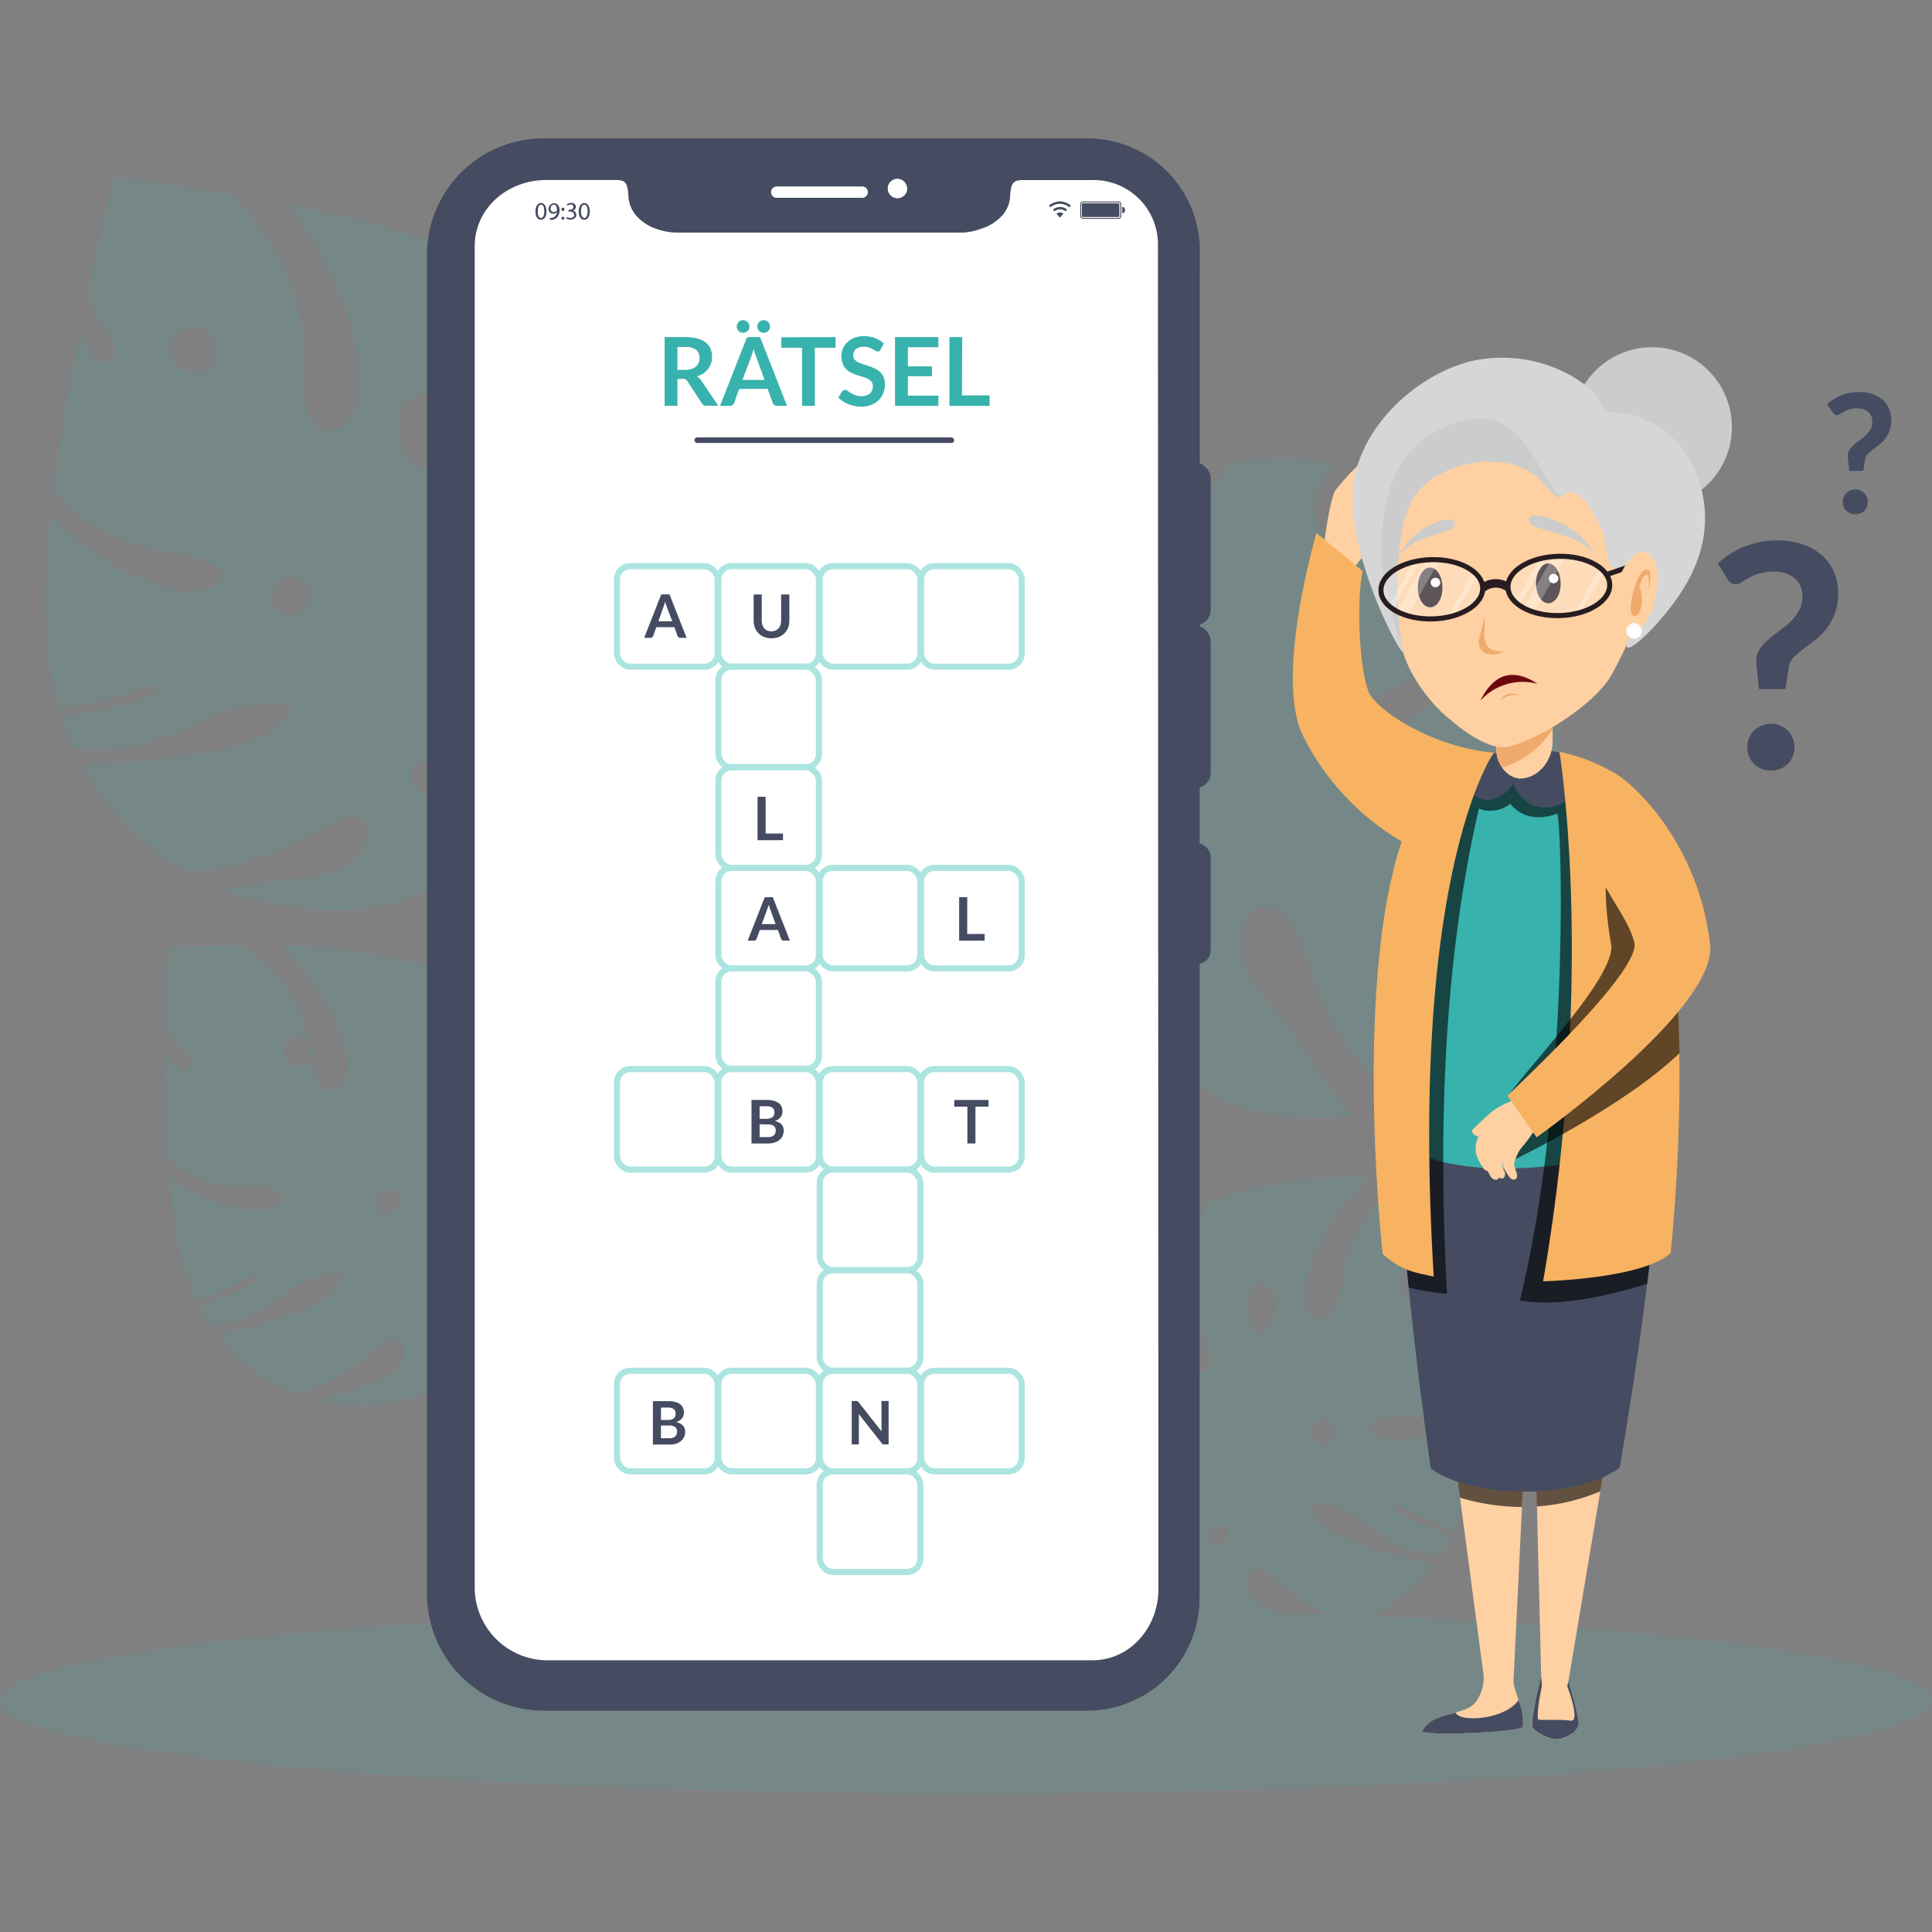 <svg xmlns="http://www.w3.org/2000/svg" viewBox="0 0 350 350"><rect x="0" y="0" width="350" height="350" fill="#808080" stroke="none"/><defs><style>.cls-1{isolation:isolate;}.cls-2{opacity:0.15;}.cls-3{fill:#38b2ac;}.cls-17,.cls-4,.cls-7{fill:#fff;}.cls-5,.cls-6{fill:#454b60;}.cls-5{fill-rule:evenodd;}.cls-7{stroke:#ace5e0;stroke-width:1.11px;}.cls-18,.cls-19,.cls-20,.cls-7{stroke-miterlimit:10;}.cls-8{fill:#ffd0a2;}.cls-9{opacity:0.61;mix-blend-mode:soft-light;}.cls-10{fill:#f7b361;}.cls-11{fill:#e3e3e3;mix-blend-mode:multiply;}.cls-12{fill:#efaa6c;}.cls-13{fill:#ccc;}.cls-14{fill:#d6d6d6;}.cls-15{fill:#6d070f;}.cls-16{fill:#271c20;}.cls-17{opacity:0.25;}.cls-18,.cls-19,.cls-20{fill:none;stroke:#271c20;}.cls-18{stroke-width:0.92px;}.cls-19{stroke-width:1.53px;}.cls-20{stroke-linecap:round;stroke-width:0.92px;}</style></defs><g class="cls-1"><g id="Layer_1" data-name="Layer 1"><g class="cls-2"><path class="cls-3" d="M209.69,176c-5.6,10.82,5,21.33,15.11,24.46a47.34,47.34,0,0,0,20,1.61c-2.88-3.72-5.62-7.55-8.27-11.45s-5.81-7.74-8.61-11.71c-1.9-2.7-4-6.16-3.24-9.62.44-2,2.06-4.9,4.41-5.05,5.26-.36,7.89,9.85,9.14,13.55,3.15,9.25,8.53,16,15.62,22.17a44.25,44.25,0,0,0,10.4-5,42.45,42.45,0,0,0,18.38-28.37c.35-2.24.67-5.21.85-8.64a54.26,54.26,0,0,1-17.25,5.5c-3.1.4-8.76.94-11.3-1.32-3-2.64,1.16-5.87,3.81-6.26,3.14-.46,6.37.28,9.49.56a31.26,31.26,0,0,0,14.69-2.3.85.85,0,0,1,.7,0c.24-11.76-1.23-27.65-7.68-41.45-5.83,6.62-12.8,11.9-19.85,17.37-3.06,2.38-6.59,5.52-10.52,6.24-1.53.28-4.79.28-5.41-1.67-1.18-3.68,7.95-8,10.38-9.19,7.84-4,21-7.55,22.33-17.87a.84.84,0,0,1,.15-.39,48.41,48.41,0,0,0-15-15.85A52.49,52.49,0,0,0,247,85.69c-.5,3.7-.78,13.14-4.85,12.9-3.08-.18-4.53-5.6-4.14-8a11.16,11.16,0,0,1,3.91-6.44,42.35,42.35,0,0,0-19.5.12A47.81,47.81,0,0,0,216,96.16c-1.66,5-1.68,9.37-1.77,14.47-.05,2.08.23,6.73-2,8a3.42,3.42,0,0,1-4.1-1.1c-3.24-4.18.25-13.23,1.57-17.48a95,95,0,0,1,4.72-13.12c-10,4.23-18.94,11.57-26.4,20a56.55,56.55,0,0,0,2.6,8.07c1.56,3.55,3.62,6.85,5.41,10.29a.85.85,0,0,1,.36.44,6.55,6.55,0,0,1,.19.63h0a1,1,0,0,1,.09.39c.49,2.45-.17,5.45-3.42,4.3-3.07-1.08-5.64-6.14-7.25-8.81a45.67,45.67,0,0,1-3.93-8c-8.51,11.48-14.21,23.77-15.89,32.39-1.47,7.47-.75,16,3.6,22.22a19.91,19.91,0,0,0,8.21-5.72c1.56-2,2.41-4.6,4.4-6.3,2.24-1.91,5.61-1.19,5.64,2.05.05,3.93-3.94,8.12-6.48,10.69a29.28,29.28,0,0,1-5.79,4.78C185.45,180,198.82,178.42,209.69,176Zm52.6-35a5.87,5.87,0,0,1,4.43-4.7c1.88-.33,2.62,1.46,2.6,3a8.61,8.61,0,0,1-.25,2,.79.79,0,0,1,.12.68,5.6,5.6,0,0,1-2.08,3.33,5.74,5.74,0,0,1-.41.45.83.83,0,0,1-1.25-.12,2.44,2.44,0,0,1-.46-.07A4.37,4.37,0,0,1,262.29,141Zm-63.47,2.14a5.19,5.19,0,0,1,5.18-.47l.07,0a.76.76,0,0,1,.53.55,5.2,5.2,0,0,1-1.32,5.24,2.91,2.91,0,0,1-4.36-.36C197.74,146.72,197.24,144.5,198.82,143.16Z"/><path class="cls-3" d="M28.17,125.71a72.35,72.35,0,0,1-17,4.16c0,.11.07.22.1.33a49.25,49.25,0,0,0,2.21,5.37,34.38,34.38,0,0,0,20.56-4,33,33,0,0,1,17.7-4.08.87.87,0,0,1,.74,1.28c-2.49,5.43-10.73,6.81-15.92,7.72a149.67,149.67,0,0,1-21.66,1.95A52.86,52.86,0,0,0,30.71,156c.87.61,1.76,1.18,2.66,1.72,8.51.43,17.06-3.28,24.38-7.31,2.12-1.18,7.92-4.78,8.63-.32.83,5.17-4.8,7.7-8.85,8.51-3.72.74-7.54,1-11.28,1.57-1.89.31-3.79.66-5.67,1,18.8,7,49.34,6.73,49.12-23.21,0-.14,28.48,16.77,28-15.92-1.25.6-2.51,1.18-3.81,1.72-3.17,1.33-9.4,4.28-12.72,1.87-4.13-3,.64-8.83,3.43-10.67,3.92-2.6,7.83-4.14,11.23-7.56a78.59,78.59,0,0,0,8.8-11,45.55,45.55,0,0,0-1-16.37c-3.15-12.08-12.93-20-23.23-26.14l-.49-.28A41.33,41.33,0,0,1,102,64.58c.44,6.31,1.28,12.78-.16,19-1,4.19-5.45,15.47-11.19,14.47-6.82-1.19,1.62-11.88,3.08-14.17,6.66-10.51,7.36-21.65,2.22-32.39C82.32,44.25,67.42,40,52.23,37A68.11,68.11,0,0,1,62.9,57.11c1.46,4.7,5,18.78-2.52,20.8-7.14,1.92-5.27-13.74-5.51-16.73-.86-10.5-6-19-13.35-26.13-6.7-1.09-13.41-2-20.06-2.94a.86.86,0,0,0-1,.59c-1.54,6.69-3.08,13.39-4.52,20.11.38,1.28.83,2.54,1.33,3.79.85,2.06,2.91,3.79,3.46,5.92.37,1.41-.3,3.53-2.1,3.24s-3.3-3.44-4-4.92l-.23-.48c-1.7,8.46-3.19,17-4.26,25.52l-.36,2.87a30.86,30.86,0,0,0,14.6,9.84c5.34,1.66,11.34,1.3,15.85,5a.86.86,0,0,1,0,1.2C36,109.66,28,106,23.33,103.81A48.5,48.5,0,0,1,9.18,93.42C8,105,7.45,117.11,10.66,128.22a70.76,70.76,0,0,0,17.06-4.15C28.74,123.69,29.19,125.33,28.17,125.71ZM37,67.28a5.2,5.2,0,0,1-4.77-1.13c-3.31-2.72-.54-7.4,3.43-6.79a3.28,3.28,0,0,1,2.9,2.71.71.71,0,0,1,.4.55C39.24,64.44,39,66.59,37,67.28Zm37.7,71.94a2.43,2.43,0,0,1,3.81-.49,4.63,4.63,0,0,1,1.14,3.07.74.74,0,0,1,.17,1.26,3.18,3.18,0,0,1-4.1-.21C74.68,142,73.94,140.49,74.71,139.22ZM74.64,72c2.46-1.44,5.47-.66,5.86,2.36a10.93,10.93,0,0,1-1.32,6.17.91.91,0,0,1,0,.37c-.27,1.77-1.24,4.73-3.62,3.57-2-1-2.94-3.91-3.26-5.9C71.92,76.17,72.35,73.35,74.64,72Zm-24,33.31a2.84,2.84,0,0,1,4.32.42,1,1,0,0,1,1.31.72,4.2,4.2,0,0,1-2.3,4.58,3.65,3.65,0,0,1-4.17-.72C48.54,108.85,49.4,106.53,50.65,105.33Z"/><path class="cls-3" d="M253,273.62a43.86,43.86,0,0,0,10.13,4.62,2,2,0,0,1-.1.21,33.86,33.86,0,0,1-2,3.26,20.9,20.9,0,0,1-12.36-4.94,20.1,20.1,0,0,0-10.59-4.64.57.57,0,0,0-.6.75c.92,3.83,5.89,5.66,9,6.83a90.84,90.84,0,0,0,13.29,3.69,34.71,34.71,0,0,1-11.93,9.77c-.61.3-1.24.57-1.86.83-5.37-.67-10.27-4.05-14.37-7.5-1.19-1-4.39-4-5.35-1.18-1.12,3.29,2.1,5.58,4.53,6.55,2.24.91,4.6,1.47,6.86,2.29,1.15.42,2.28.86,3.42,1.3-12.55,2.48-31.59-1.1-28-20.65,0-.1-19.73,7.79-15.6-13.53.71.54,1.43,1.05,2.18,1.55,1.82,1.22,5.37,3.85,7.72,2.64,2.93-1.5.63-5.84-.9-7.36-2.14-2.14-4.4-3.57-6.12-6.19a52.29,52.29,0,0,1-4.22-8.14,31.44,31.44,0,0,1,2.52-10.6c3.38-7.54,10.41-11.64,17.56-14.5.11-.05.22-.08.33-.12a28.51,28.51,0,0,0-2.59,6.86c-1,4.08-2.29,8.22-2.12,12.47.11,2.85,1.6,10.72,5.29,10.71,4.4,0,.38-7.95-.26-9.61-2.93-7.62-2.07-15,2.39-21.42,9.38-3.24,19.18-4.39,29-4.65a46,46,0,0,0-9,12c-1.46,2.91-5.32,11.72-.85,13.88,4.23,2.05,4.89-8.39,5.39-10.32,1.76-6.78,6-11.72,11.38-15.6,4.31,0,8.62.17,12.87.31a.55.55,0,0,1,.58.51c.18,4.54.36,9.09.48,13.64-.39.8-.82,1.58-1.28,2.34-.77,1.25-2.26,2.15-2.85,3.48-.39.88-.22,2.35.94,2.35s2.46-1.87,3.09-2.76c.06-.09.13-.2.2-.29.07,5.72,0,11.44-.32,17.16,0,.63-.08,1.28-.12,1.92a19.52,19.52,0,0,1-10.26,4.8c-3.52.5-7.23-.41-10.48,1.52a.58.58,0,0,0-.14.78c2,3.64,7.46,2.13,10.62,1.23a30.76,30.76,0,0,0,10-5.22c-.58,7.71-1.68,15.68-5,22.59a43.85,43.85,0,0,1-10.16-4.61C252.9,272.24,252.43,273.26,253,273.62Zm1.31-39.18a3.2,3.2,0,0,0,3.11-.21,2.59,2.59,0,0,0-1.35-4.82,2.14,2.14,0,0,0-2.13,1.45.44.44,0,0,0-.31.31C253.27,232.33,253.16,233.76,254.33,234.44Zm-31.94,42.83a1.49,1.49,0,0,0-2.32-.74,3.13,3.13,0,0,0-1.07,1.88.5.5,0,0,0-.25.8,1.94,1.94,0,0,0,2.58.32A2,2,0,0,0,222.39,277.27Zm7.89-43.93c-1.37-1.22-3.33-1-3.93.89a7.46,7.46,0,0,0,.1,4.18.6.6,0,0,0,0,.24c0,1.19.22,3.23,1.84,2.74,1.36-.42,2.3-2.23,2.73-3.5C231.49,236.35,231.55,234.47,230.28,233.34Zm11.09,24.45a1.76,1.76,0,0,0-2.75-.2.6.6,0,0,0-.9.32,2.82,2.82,0,0,0,.9,3.25,2.22,2.22,0,0,0,2.69,0C242.27,260.33,242,258.72,241.37,257.79Z"/><path class="cls-3" d="M45.86,231a44,44,0,0,1-10.17,4.62c-3.31-6.91-4.41-14.88-5-22.59a31.05,31.05,0,0,0,10.05,5.22c3.16.9,8.59,2.4,10.63-1.23a.59.59,0,0,0-.15-.78c-3.25-1.94-6.95-1-10.48-1.52a19.5,19.5,0,0,1-10.26-4.81L30.37,208c-.33-5.71-.38-11.44-.31-17.15l.2.29c.62.88,1.84,2.77,3.09,2.76s1.32-1.47.93-2.35c-.59-1.34-2.08-2.23-2.85-3.49-.46-.75-.89-1.53-1.28-2.33.12-4.55.3-9.1.48-13.65a.54.54,0,0,1,.58-.5c4.26-.14,8.56-.28,12.87-.31,5.39,3.87,9.62,8.82,11.38,15.59.5,1.93,1.16,12.38,5.39,10.33,4.48-2.17.61-11-.85-13.88a46,46,0,0,0-9-12c9.84.26,19.64,1.4,29,4.64a22.12,22.12,0,0,1,2.39,21.42c-.64,1.67-4.66,9.6-.26,9.61,3.69,0,5.18-7.85,5.29-10.71.17-4.25-1.11-8.38-2.12-12.46a28.33,28.33,0,0,0-2.59-6.87c.11.05.22.08.33.12,7.15,2.87,14.18,7,17.56,14.51a31.44,31.44,0,0,1,2.52,10.59,50.59,50.59,0,0,1-4.22,8.14c-1.72,2.62-4,4.06-6.12,6.19-1.53,1.52-3.83,5.87-.9,7.37,2.36,1.21,5.9-1.42,7.73-2.64.75-.5,1.47-1,2.17-1.55,4.14,21.31-15.62,13.43-15.6,13.52,3.63,19.56-15.41,23.13-28,20.65,1.14-.44,2.27-.87,3.42-1.29,2.27-.82,4.63-1.39,6.86-2.29,2.43-1,5.65-3.26,4.53-6.55-1-2.83-4.16.17-5.35,1.17-4.09,3.45-9,6.83-14.36,7.5-.63-.25-1.26-.52-1.87-.83a34.6,34.6,0,0,1-11.93-9.77,90.07,90.07,0,0,0,13.3-3.69c3.14-1.17,8.12-3,9-6.82a.56.56,0,0,0-.6-.75,20,20,0,0,0-10.58,4.64,21.05,21.05,0,0,1-12.36,4.94,29.47,29.47,0,0,1-2-3.27c0-.07-.07-.14-.11-.2A44.09,44.09,0,0,0,46.33,232C46.92,231.62,46.45,230.59,45.86,231Zm10.52-41.43a.41.41,0,0,0-.31-.31,2.11,2.11,0,0,0-2.13-1.46,2.6,2.6,0,0,0-1.35,4.83,3.2,3.2,0,0,0,3.12.2C56.87,192.11,56.77,190.69,56.38,189.53ZM88.7,237.89a1.94,1.94,0,0,0,2.58-.33.49.49,0,0,0-.25-.8A3.14,3.14,0,0,0,90,234.88a1.5,1.5,0,0,0-2.32.74A2,2,0,0,0,88.7,237.89Zm-9.63-41.64c.43,1.27,1.37,3.08,2.72,3.49,1.62.5,1.88-1.54,1.85-2.73a.71.71,0,0,0-.06-.25,7.43,7.43,0,0,0,.11-4.17c-.6-1.93-2.57-2.11-3.94-.9S78.54,194.71,79.07,196.25ZM68.72,219.51a2.24,2.24,0,0,0,2.69,0,2.81,2.81,0,0,0,.9-3.25.6.6,0,0,0-.9-.33,1.75,1.75,0,0,0-2.74.21C68,217.07,67.76,218.68,68.72,219.51Z"/><ellipse class="cls-3" cx="175" cy="308.05" rx="175" ry="16.87"/></g><path class="cls-4" d="M96.86,30.31H199.45a14.2,14.2,0,0,1,14.2,14.19V290.21a14.2,14.2,0,0,1-14.2,14.2H97.58a14.19,14.19,0,0,1-14.19-14.15L82.67,44.55A14.18,14.18,0,0,1,96.86,30.31Z"/><path id="Battery_Icon_-_100_" data-name="Battery Icon - 100%" class="cls-5" d="M203.8,38.05a.52.52,0,0,1-.5.58V37.47A.52.52,0,0,1,203.8,38.05ZM203.14,37v2.15h0a.49.49,0,0,1-.5.49H196.2a.5.5,0,0,1-.5-.49h0V37a.5.5,0,0,1,.5-.5h6.44A.5.5,0,0,1,203.14,37Zm-6.94-.33a.33.33,0,0,0-.33.33v2.15a.33.33,0,0,0,.33.33h6.44a.33.33,0,0,0,.33-.33V37a.33.33,0,0,0-.33-.33ZM196,37v2.15a.17.17,0,0,0,.17.16h6.44a.17.17,0,0,0,.17-.16V37a.18.18,0,0,0-.17-.17H196.2A.18.18,0,0,0,196,37Z"/><path id="Wi-Fi_Icon" data-name="Wi-Fi Icon" class="cls-6" d="M192,36.48a3.15,3.15,0,0,1,2,.77l-.27.3a2.64,2.64,0,0,0-1.72-.63,2.68,2.68,0,0,0-1.71.62l-.27-.29A3.09,3.09,0,0,1,192,36.48Zm0,1a2.06,2.06,0,0,1,1.32.49l-.28.31a1.65,1.65,0,0,0-1-.37,1.63,1.63,0,0,0-1,.37l-.28-.32A2.07,2.07,0,0,1,192,37.51Zm0,1a1,1,0,0,1,.64.23l-.64.71-.63-.71A1,1,0,0,1,192,38.52Z"/><path class="cls-6" d="M217.35,45.39A20.31,20.31,0,0,0,197,25.08H98.35a21.1,21.1,0,0,0-21,21V288.8a21.16,21.16,0,0,0,21.1,21.1H197a20.37,20.37,0,0,0,20.31-20.31Zm-53-11.24a1.74,1.74,0,1,1-1.73-1.74A1.73,1.73,0,0,1,164.3,34.15Zm-23.6-.34h15.47a1,1,0,1,1,0,2H140.7a1,1,0,1,1,0-2Zm69.11,254.07c0,6.93-5.11,12.9-12,12.9H99A13.21,13.21,0,0,1,86,287.88V44.61c0-6.93,6-12,12.95-12h11.42c2.42,0,3.31-.28,3.46,2.78a5.85,5.85,0,0,0,1.59,3.85,8.59,8.59,0,0,0,3.69,2.29,11.18,11.18,0,0,0,3.19.6h52.19a10.81,10.81,0,0,0,3.18-.67,8.54,8.54,0,0,0,3.7-2.22A5.65,5.65,0,0,0,183,35.48c.15-3.06,1-2.86,3.46-2.86h11.31a11.66,11.66,0,0,1,12,12Z"/><path class="cls-4" d="M156.17,33.81H140.7a1,1,0,1,0,0,2h15.47a1,1,0,1,0,0-2Z"/><path class="cls-4" d="M162.57,32.41a1.74,1.74,0,1,0,1.73,1.74A1.74,1.74,0,0,0,162.57,32.41Z"/><path class="cls-6" d="M99,38.26c0,1-.37,1.54-1,1.54s-1-.53-1-1.5.42-1.52,1-1.52S99,37.33,99,38.26Zm-1.59.05c0,.75.24,1.18.6,1.18s.59-.47.59-1.21-.18-1.19-.59-1.19S97.43,37.51,97.43,38.31Z"/><path class="cls-6" d="M99.61,39.47a1.85,1.85,0,0,0,.32,0,1.18,1.18,0,0,0,.61-.28,1.31,1.31,0,0,0,.38-.78h0a.85.85,0,0,1-.69.31.84.84,0,0,1-.86-.89,1,1,0,0,1,1-1c.59,0,1,.49,1,1.23a1.84,1.84,0,0,1-.5,1.37,1.43,1.43,0,0,1-.85.39,1.58,1.58,0,0,1-.36,0Zm.14-1.68a.56.56,0,0,0,.56.62.67.67,0,0,0,.58-.3.31.31,0,0,0,0-.15c0-.49-.18-.88-.59-.88A.63.63,0,0,0,99.75,37.79Z"/><path class="cls-6" d="M101.71,37.94a.27.27,0,1,1,.53,0,.27.27,0,0,1-.27.28A.27.27,0,0,1,101.71,37.94Zm0,1.58a.27.27,0,1,1,.26.28A.26.26,0,0,1,101.71,39.52Z"/><path class="cls-6" d="M102.7,39.3a1.33,1.33,0,0,0,.65.18c.5,0,.66-.32.65-.56,0-.41-.37-.59-.75-.59H103V38h.22c.29,0,.65-.15.65-.5s-.15-.44-.51-.44a1.05,1.05,0,0,0-.58.2L102.7,37a1.43,1.43,0,0,1,.77-.23.71.71,0,0,1,.29,1.39h0a.75.75,0,0,1,.65.74c0,.47-.36.88-1.06.88a1.44,1.44,0,0,1-.76-.2Z"/><path class="cls-6" d="M106.84,38.26c0,1-.37,1.54-1,1.54s-1-.53-1-1.5.43-1.52,1-1.52S106.84,37.33,106.84,38.26Zm-1.58.05c0,.75.23,1.18.59,1.18s.6-.47.6-1.21-.19-1.19-.59-1.19S105.26,37.51,105.26,38.31Z"/><rect class="cls-6" x="213.65" y="83.77" width="5.68" height="29.52" rx="2.84"/><rect class="cls-6" x="213.65" y="113.29" width="5.68" height="29.52" rx="2.84"/><rect class="cls-6" x="213.65" y="152.77" width="5.68" height="21.85" rx="2.44"/><rect class="cls-6" x="125.81" y="79.24" width="47.06" height="1.01" rx="0.5" transform="translate(298.67 159.49) rotate(180)"/><path class="cls-3" d="M122.72,68.66v4.87H120.4V61.07h3.8a7.7,7.7,0,0,1,2.18.26,4.05,4.05,0,0,1,1.5.74,2.84,2.84,0,0,1,.85,1.13,3.78,3.78,0,0,1,.27,1.45,3.58,3.58,0,0,1-.19,1.19,3.54,3.54,0,0,1-.53,1,3.67,3.67,0,0,1-.86.8,4.51,4.51,0,0,1-1.17.55,2.36,2.36,0,0,1,.76.72l3.12,4.6H128a1,1,0,0,1-.51-.12,1.09,1.09,0,0,1-.36-.35l-2.62-4a.89.89,0,0,0-.32-.32,1.18,1.18,0,0,0-.52-.09Zm0-1.66h1.45a3.6,3.6,0,0,0,1.14-.17,2.29,2.29,0,0,0,.8-.45,1.73,1.73,0,0,0,.47-.69,2.41,2.41,0,0,0,.15-.87,1.78,1.78,0,0,0-.62-1.45,3,3,0,0,0-1.91-.51h-1.48Z"/><path class="cls-3" d="M142.57,73.53h-1.8a.77.77,0,0,1-.49-.15A.88.88,0,0,1,140,73l-.93-2.54H133.9L133,73a.67.67,0,0,1-.27.36.75.75,0,0,1-.49.17h-1.8l4.89-12.46h2.37Zm-6.8-14.37a1.08,1.08,0,0,1-.09.44,1,1,0,0,1-.26.36,1,1,0,0,1-.38.24,1.13,1.13,0,0,1-.45.09,1,1,0,0,1-.43-.09.88.88,0,0,1-.36-.24,1.13,1.13,0,0,1-.24-.36,1.08,1.08,0,0,1-.09-.44,1.12,1.12,0,0,1,.09-.44,1.2,1.2,0,0,1,.6-.63,1,1,0,0,1,.43-.09,1.13,1.13,0,0,1,.45.09,1.28,1.28,0,0,1,.38.26,1.08,1.08,0,0,1,.26.37A1.12,1.12,0,0,1,135.77,59.16Zm-1.27,9.66h4L137,64.68c-.07-.19-.15-.4-.23-.65s-.17-.52-.25-.82c-.08.3-.16.57-.24.82s-.15.48-.22.66Zm5-9.66a1.08,1.08,0,0,1-.09.44,1,1,0,0,1-.25.36.88.88,0,0,1-.36.24,1.22,1.22,0,0,1-.46.09,1.12,1.12,0,0,1-.44-.09,1,1,0,0,1-.37-.24,1,1,0,0,1-.25-.36,1.08,1.08,0,0,1-.09-.44,1.12,1.12,0,0,1,.09-.44,1.05,1.05,0,0,1,.25-.37,1.37,1.37,0,0,1,.37-.26,1.12,1.12,0,0,1,.44-.09,1.22,1.22,0,0,1,.46.09,1.19,1.19,0,0,1,.36.26,1.05,1.05,0,0,1,.25.37A1.12,1.12,0,0,1,139.5,59.16Z"/><path class="cls-3" d="M151.37,61.07V63h-3.75V73.53H145.3V63h-3.77v-1.9Z"/><path class="cls-3" d="M159.52,63.33a.62.62,0,0,1-.22.27.56.56,0,0,1-.3.08.81.81,0,0,1-.39-.14l-.5-.29a4.46,4.46,0,0,0-.69-.3,2.86,2.86,0,0,0-.93-.13,2.67,2.67,0,0,0-.84.11,1.82,1.82,0,0,0-.6.33,1.38,1.38,0,0,0-.37.49,1.61,1.61,0,0,0-.12.63,1.14,1.14,0,0,0,.25.74,2.12,2.12,0,0,0,.65.5,7.33,7.33,0,0,0,.92.37c.35.11.7.22,1.06.35a8,8,0,0,1,1.05.43,3.51,3.51,0,0,1,.93.62,2.83,2.83,0,0,1,.65.92,3.23,3.23,0,0,1,.24,1.31,4.2,4.2,0,0,1-.29,1.59,3.56,3.56,0,0,1-.84,1.28,4,4,0,0,1-1.36.86,4.94,4.94,0,0,1-1.83.32,5.83,5.83,0,0,1-1.18-.12,6.66,6.66,0,0,1-1.1-.33,5.79,5.79,0,0,1-1-.52,4.59,4.59,0,0,1-.83-.67l.67-1.11a1.15,1.15,0,0,1,.23-.21.61.61,0,0,1,.3-.08.84.84,0,0,1,.47.18c.16.12.36.25.59.39a3.51,3.51,0,0,0,.8.39,3,3,0,0,0,1.1.18,2.29,2.29,0,0,0,1.54-.47,1.68,1.68,0,0,0,.54-1.35,1.27,1.27,0,0,0-.24-.8,2,2,0,0,0-.65-.52,5,5,0,0,0-.93-.36c-.34-.1-.69-.2-1.05-.32a9.1,9.1,0,0,1-1-.41,3.42,3.42,0,0,1-.92-.63,2.8,2.8,0,0,1-.65-1,3.59,3.59,0,0,1-.25-1.43,3.4,3.4,0,0,1,.27-1.33,3.36,3.36,0,0,1,.8-1.15,3.82,3.82,0,0,1,1.28-.8,4.65,4.65,0,0,1,1.73-.3,5.81,5.81,0,0,1,2,.34,4.56,4.56,0,0,1,1.59,1Z"/><path class="cls-3" d="M170,61.07v1.84h-5.53v3.46h4.36v1.78h-4.36v3.53H170v1.85h-7.86V61.07Z"/><path class="cls-3" d="M174.27,71.62h5v1.91H172V61.07h2.31Z"/><rect class="cls-7" x="111.78" y="102.56" width="18.22" height="18.22" rx="2.4"/><rect class="cls-7" x="130.14" y="102.56" width="18.22" height="18.22" rx="2.4"/><rect class="cls-7" x="148.51" y="102.56" width="18.22" height="18.22" rx="2.4"/><rect class="cls-7" x="166.87" y="102.56" width="18.22" height="18.22" rx="2.4"/><rect class="cls-7" x="130.14" y="120.78" width="18.22" height="18.22" rx="2.4"/><rect class="cls-7" x="130.14" y="139" width="18.22" height="18.22" rx="2.4"/><rect class="cls-7" x="130.14" y="157.22" width="18.22" height="18.22" rx="2.4"/><rect class="cls-7" x="130.14" y="175.44" width="18.22" height="18.22" rx="2.4"/><rect class="cls-7" x="148.51" y="157.22" width="18.22" height="18.22" rx="2.4"/><rect class="cls-7" x="166.87" y="157.22" width="18.22" height="18.22" rx="2.4"/><rect class="cls-7" x="111.78" y="193.67" width="18.22" height="18.22" rx="2.4"/><rect class="cls-7" x="130.14" y="193.67" width="18.22" height="18.22" rx="2.4"/><rect class="cls-7" x="148.51" y="193.67" width="18.22" height="18.22" rx="2.4"/><rect class="cls-7" x="166.87" y="193.67" width="18.22" height="18.22" rx="2.4"/><rect class="cls-7" x="148.51" y="211.89" width="18.22" height="18.22" rx="2.4"/><rect class="cls-7" x="148.51" y="230.11" width="18.22" height="18.22" rx="2.4"/><rect class="cls-7" x="111.78" y="248.33" width="18.22" height="18.22" rx="2.4"/><rect class="cls-7" x="130.14" y="248.33" width="18.22" height="18.22" rx="2.4"/><rect class="cls-7" x="148.51" y="248.33" width="18.22" height="18.22" rx="2.4"/><rect class="cls-7" x="166.87" y="248.33" width="18.22" height="18.22" rx="2.4"/><rect class="cls-7" x="148.51" y="266.55" width="18.22" height="18.22" rx="2.4"/><path class="cls-6" d="M124.38,115.55h-1.13a.49.49,0,0,1-.32-.1.48.48,0,0,1-.17-.23l-.59-1.61h-3.26l-.59,1.61a.51.51,0,0,1-.17.22.49.49,0,0,1-.31.11H116.7l3.09-7.87h1.5Zm-5.1-3h2.51l-1-2.62c0-.12-.1-.26-.15-.41s-.1-.33-.15-.52c-.05.19-.1.36-.15.52s-.1.3-.15.42Z"/><path class="cls-6" d="M138.7,151h3.15v1.21h-4.62v-7.87h1.47Z"/><path class="cls-6" d="M143.1,170.41H142a.5.5,0,0,1-.31-.09.47.47,0,0,1-.18-.24l-.59-1.6h-3.26l-.59,1.6a.51.51,0,0,1-.17.23.46.46,0,0,1-.31.1h-1.14l3.09-7.87H140Zm-5.1-3h2.51l-.95-2.62a3.68,3.68,0,0,1-.15-.41l-.15-.51q-.07.27-.15.51t-.15.42Z"/><path class="cls-6" d="M136.14,207.15v-7.88h2.72a5.1,5.1,0,0,1,1.32.15,2.68,2.68,0,0,1,.9.42,1.64,1.64,0,0,1,.51.66,2.21,2.21,0,0,1,.16.87,1.55,1.55,0,0,1-.08.53,1.57,1.57,0,0,1-.25.48,2.14,2.14,0,0,1-.44.4,2.75,2.75,0,0,1-.62.3c1.08.24,1.62.83,1.62,1.75a2.34,2.34,0,0,1-.19.93,2.1,2.1,0,0,1-.56.73,2.42,2.42,0,0,1-.9.48,3.78,3.78,0,0,1-1.22.18Zm1.47-4.47h1.17a2,2,0,0,0,1.13-.27,1,1,0,0,0,.38-.86,1,1,0,0,0-.34-.88,1.81,1.81,0,0,0-1.09-.26h-1.25Zm0,1V206h1.48a2.31,2.31,0,0,0,.69-.09,1.27,1.27,0,0,0,.44-.27.88.88,0,0,0,.24-.38,1.7,1.7,0,0,0,.07-.46,1.34,1.34,0,0,0-.08-.46.89.89,0,0,0-.26-.35,1.21,1.21,0,0,0-.44-.22,2.62,2.62,0,0,0-.66-.07Z"/><path class="cls-6" d="M179.08,199.27v1.21h-2.37v6.67h-1.46v-6.67h-2.38v-1.21Z"/><path class="cls-6" d="M139.71,114.37a2,2,0,0,0,.76-.14,1.6,1.6,0,0,0,.92-1,2.66,2.66,0,0,0,.12-.82v-4.71H143v4.71a3.66,3.66,0,0,1-.23,1.3,3,3,0,0,1-.65,1,2.92,2.92,0,0,1-1,.67,3.62,3.62,0,0,1-1.36.25,3.66,3.66,0,0,1-1.36-.25,3,3,0,0,1-1-.67,2.94,2.94,0,0,1-.64-1,3.66,3.66,0,0,1-.23-1.3v-4.71h1.47v4.71a2.55,2.55,0,0,0,.12.81,1.93,1.93,0,0,0,.35.63,1.63,1.63,0,0,0,.56.4A2,2,0,0,0,139.71,114.37Z"/><path class="cls-6" d="M175.22,169.2h3.16v1.21h-4.62v-7.87h1.46Z"/><path class="cls-6" d="M118.28,261.7v-7.87H121a5,5,0,0,1,1.32.15,2.35,2.35,0,0,1,.9.41,1.71,1.71,0,0,1,.52.66,2.41,2.41,0,0,1,.16.87,1.91,1.91,0,0,1-.08.54,1.69,1.69,0,0,1-.26.47,1.84,1.84,0,0,1-.43.4,2.63,2.63,0,0,1-.63.3c1.08.25,1.62.83,1.62,1.76a2.17,2.17,0,0,1-.19.92,2,2,0,0,1-.55.73,2.78,2.78,0,0,1-.9.49,4.13,4.13,0,0,1-1.22.17Zm1.46-4.46h1.17A1.86,1.86,0,0,0,122,257a1,1,0,0,0,.39-.86,1,1,0,0,0-.35-.88A1.84,1.84,0,0,0,121,255h-1.25Zm0,1v2.31h1.49a2.17,2.17,0,0,0,.68-.1,1.25,1.25,0,0,0,.44-.26,1,1,0,0,0,.24-.38,1.45,1.45,0,0,0,.07-.47,1.14,1.14,0,0,0-.08-.46.84.84,0,0,0-.25-.34,1.18,1.18,0,0,0-.45-.22,2.13,2.13,0,0,0-.66-.08Z"/><path class="cls-6" d="M155.23,253.84a.2.2,0,0,1,.11,0l.1.07a.65.65,0,0,1,.11.12l4.14,5.27a2.43,2.43,0,0,1,0-.38c0-.12,0-.23,0-.34v-4.78h1.29v7.87h-.76a.53.53,0,0,1-.51-.25l-4.12-5.24,0,.34c0,.12,0,.22,0,.32v4.83H154.3v-7.87h.93Z"/><polygon class="cls-8" points="276.99 246.9 275.72 273 274.12 306 269.14 306.29 264.49 271.32 260.8 243.57 259.19 234.19 276.89 234.24 276.99 246.9"/><path class="cls-8" d="M295.59,236.45,294,245.84l-4.1,24.34-6,35.77c-1,3.15-4.64,0-4.64,0l-.83-33.06-.58-23.74.1-12.65Z"/><path class="cls-8" d="M274.18,304.81c.14,1.41,1.86,5,1.7,8-.1.87-16.26,1.74-18.27.87,1.9-3.77,8-2.73,9.86-5.52a7.52,7.52,0,0,0,1.31-4.61Z"/><path class="cls-6" d="M275.88,312.82a11.67,11.67,0,0,0-.79-4.81c-2.44,3.54-10.78,4.09-11.38,2.23-2.21.69-4.86,1-6.1,3.45C259.62,314.56,275.78,313.69,275.88,312.82Z"/><path class="cls-8" d="M278.9,305.49c-.55,2.13-1.7,6.36-1.26,7.4s3.51,2.6,5,2.16,3.18-1.34,3.26-2.85-1.67-6.74-1.67-6.74Z"/><path class="cls-6" d="M285.94,312.2c.07-1.25-1.44-6.3-1.85-7.56l-.15.87s2.47,6.47.61,6.2-5.32-.06-5.82-.17.25-4.64.59-6.06l-.11-1.62c-.55,2.14-2,8-1.57,9s3.51,2.6,5,2.16S285.86,313.71,285.94,312.2Z"/><path class="cls-9" d="M276.89,234.24l.1,12.66L275.72,273a39.71,39.71,0,0,1-11.23-1.68l-3.69-27.75-1.61-9.38Z"/><path class="cls-9" d="M295.59,236.45,294,245.84l-4.1,24.34a35.67,35.67,0,0,1-11.49,2.72l-.58-23.74.1-12.65Z"/><path class="cls-6" d="M259.19,266s-6.36-44.17-5.45-59.9h46.5c.9,15.73-6.82,59.78-6.82,59.78C285.86,271.59,266.75,271.71,259.19,266Z"/><path class="cls-8" d="M246,96.52a15.74,15.74,0,0,1,.1-3.6,14.48,14.48,0,0,1,1.88-3.58c.56-.51,3.4-2.14,3.76-2.51s.85-1.3.54-1.53-4.58,1.55-4.58,1.55L243.49,91s-.8,3.21-.79,3.44.69,3.26.69,3.26"/><path class="cls-8" d="M239.86,98.61c.44-3.6,1.31-8.42,2-9.7a46.23,46.23,0,0,1,4.54-5s5.21-1.89,5.76-1.78.24,1.5-.74,2.08a43.12,43.12,0,0,0-3.89,2.15,36.32,36.32,0,0,0-2.2,4.51c-.21.65.44,3.61,1.41,3.88s2.11-1.25,2.36-1.93a8,8,0,0,1,1.57-2.6c.53-.4,1.48-.32,1.67.22s-.9,4.42-1.17,5.17-6.11,7.27-6.68,8.26S239.42,102.21,239.86,98.61Z"/><path class="cls-10" d="M248.06,125.64c2.11,3.59,11.68,9.7,22.56,10.72,14,1.31-7.64,20.17-7.64,20.17a46.24,46.24,0,0,1-26.84-23.05c-5.44-10.54,2.35-36.91,2.35-36.91l8.38,6.9C245.83,107.83,246,120.6,248.06,125.64Z"/><path class="cls-3" d="M253.39,207c-4-30.61,1.2-50.93,5.34-60.75a15.3,15.3,0,0,1,10.12-8.91,7.9,7.9,0,0,1,2.69-.34h11.55c2.87-.3,9.45,3,9.45,3,3.18,3.93,13.94,26.44,8.7,67C264.06,217.68,253.33,206.74,253.39,207Z"/><path class="cls-9" d="M273.6,145.62a5.91,5.91,0,0,1-5.69.88c-6,26-7.52,55.61-5.77,87.88a45.83,45.83,0,0,1-6.94-1.13l-.33-3.34V185.4s4.64-42.34,11.12-45.65c0,0,10.13,3.11,19.95,1.7,0,0,1.54,82.57-4.27,88L299,227.67l-.59,4.9c-10.63,3.28-17.59,3.89-23.07,3.05,9.47-38.89,7.47-89.82,6.69-88.21C282,147.41,276.93,149.69,273.6,145.62Z"/><path class="cls-6" d="M266,138.44c-2.38,6.28,4.83,9,8.13,3.46,2.57,7,12.2,5.67,13-4C283.37,135.48,271.52,134.49,266,138.44Z"/><path class="cls-11" d="M267.08,106.14c.42,5.68-3.24,9.1-1.93,6.85a11.49,11.49,0,0,0,1.24-3.06C267,107.32,267,104.6,267.08,106.14Z"/><path class="cls-8" d="M281.27,130.34v4.1c0,2.81-2.09,6.52-6,6.62a4.35,4.35,0,0,1-3.13-2,5.48,5.48,0,0,1-1.08-3.17v-5.53a5.09,5.09,0,0,1,5.08-5.08,5,5,0,0,1,3.59,1.49A5.07,5.07,0,0,1,281.27,130.34Z"/><path class="cls-12" d="M281.27,130.34v1.81a16.65,16.65,0,0,1-9.09,6.89,5.48,5.48,0,0,1-1.08-3.17v-5.53a5.09,5.09,0,0,1,5.08-5.08,5,5,0,0,1,3.59,1.49A5.07,5.07,0,0,1,281.27,130.34Z"/><path class="cls-10" d="M302.65,227c-5.07,4.7-23.1,5.12-23.1,5.12,1.61-9.36,2.77-18.28,3.56-26.64.72-7.43,1.16-14.42,1.4-20.88,1.1-29.66-2-48.4-2-48.4a32.73,32.73,0,0,1,10,3.86,31.54,31.54,0,0,1,6.31,11.17c3.89,10.9,5.19,25.86,5.4,39.59A322.24,322.24,0,0,1,302.65,227Z"/><path class="cls-9" d="M304.25,190.79c-5.78,5.56-14.6,11-21.14,14.66-4.95,2.78-8.59,4.53-8.59,4.53-1.64-2.41-.28-5.32,2.4-8.44l-3.82-3c3.38-4.26,7.73-9.26,11.41-13.92,4.19-5.35,7.49-10.28,7.41-13.24-3.7-21.26,3.67-23.39,3.67-23.39a28.53,28.53,0,0,1,3.26,3.26C302.74,162.1,304,177.06,304.25,190.79Z"/><path class="cls-10" d="M270.62,136.36s-15.4,21.42-10.88,94.9c-3.73-.8-5.86-1.06-9.25-4.09,0,0-7.62-68.26,10.11-86.94A32.55,32.55,0,0,1,270.62,136.36Z"/><path class="cls-8" d="M274.83,199.51c.38-.71-2.73.47-4.28,1.68s-3.49,3.17-3.83,3.49.62,1.8,2.15.94S274.63,199.89,274.83,199.51Z"/><path class="cls-8" d="M270.53,202.3a25,25,0,0,0-2.72,3.69,4.65,4.65,0,0,0-.39,3.07,7.07,7.07,0,0,0,1.09,2.18c.67,1.31,1.25.87,1.51-.36.07-.33-1-1.56-.65-2.34s.28-1.39.72-1.86c.32-.32,2.13-1.54,2.92-2.13C273.07,203.79,270.53,202.3,270.53,202.3Z"/><path class="cls-8" d="M271.09,202.65c.74.49,2,1.37,1.92,1.9-.79.59-2.6,1.81-2.92,2.13-.44.47-.4,1.12-.72,1.86s.72,2,.65,2.34c-.26,1.23-.84,1.67-1.51.36a6.9,6.9,0,0,0-.39-.64C267.56,207.16,269.56,205.16,271.09,202.65Z"/><path class="cls-8" d="M271,203.69a15,15,0,0,0-1.88,2.74,15.32,15.32,0,0,0-.85,3.08c-.12.83,1.27,2.64,1.67,3.44.64,1.28,2.09.81,1.47-.3-.2-.36-1-1.69-.82-2.53a8.24,8.24,0,0,1,.92-2.3,28.21,28.21,0,0,1,1.87-2.3C273.27,204.74,271,203.69,271,203.69Z"/><path class="cls-8" d="M272.17,204.34c.57.36,1.13.8,1.16,1.18a28.21,28.21,0,0,0-1.87,2.3,8.24,8.24,0,0,0-.92,2.3c-.19.84.62,2.17.82,2.53s.17.74,0,.92C268.81,210.11,270,206.84,272.17,204.34Z"/><path class="cls-8" d="M272.5,204.29a13.08,13.08,0,0,0-1.51,2.82,12.27,12.27,0,0,0-.84,2.52c-.12.82.78,2.41,1,3,.42,1.26,1.63,1.1,1.5-.09,0-.36-.65-1.06-.47-1.89a7.74,7.74,0,0,1,.89-2.27,25.91,25.91,0,0,1,1.82-2.3C274.79,205.31,272.5,204.29,272.5,204.29Z"/><path class="cls-8" d="M274.1,205.18c.41.3.74.62.76.9a25.91,25.91,0,0,0-1.82,2.3,8.24,8.24,0,0,0-.89,2.24C271.59,208.24,273.14,206.79,274.1,205.18Z"/><path class="cls-8" d="M274.29,205.35c.33.24.61.51.63.75A23.3,23.3,0,0,0,273.4,208a6.89,6.89,0,0,0-.74,1.88C272.19,207.9,273.49,206.69,274.29,205.35Z"/><path class="cls-8" d="M274.37,205.6a11.62,11.62,0,0,0-1.89,2.9,8.71,8.71,0,0,0-.25,2.59,7.8,7.8,0,0,0,.88,1.66c.83,1.56,2,1,1.67-.15-.1-.35-.52-1.59-.52-1.59a8,8,0,0,1,.8-2.21,5.88,5.88,0,0,1,1-1.37C276.06,206.71,274.37,205.6,274.37,205.6Z"/><path class="cls-8" d="M275.29,198.41a28,28,0,0,0-5.42,4.6c.65.83,5.19,4.61,6.2,4.42a33,33,0,0,0,3.46-5.29A4,4,0,0,0,275.29,198.41Z"/><path class="cls-10" d="M296.14,171.09c-.75-4.31-6.12-10.35-6.61-13.76-1.89-13.12,3-17.29,3-17.29,4.54,2.77,15.26,13.69,17.27,31,1.36,11.78-31.43,35-31.43,35l-5.28-7.56C276.93,194.79,296.29,176.54,296.14,171.09Z"/><circle class="cls-13" cx="299.28" cy="77.37" r="14.47"/><path class="cls-8" d="M298.94,101.57c-.06,7.93-4.83,16.48-6.67,20.12-3.29,6.48-15.58,13.3-19.61,13.64s-9.31-4.44-10.88-5.75c-1.37-1.14-6.82-6.74-8-13s-1.13-9.78-1.84-15.16-3.62-22.2,8.89-25.21,24.26-5,31.2,5.38S298.94,101.57,298.94,101.57Z"/><path class="cls-14" d="M245.65,85.22c3-10.9,13.76-18.64,22.23-20.06,11.79-2,22,4.85,22.84,9.47A17.27,17.27,0,0,1,307.6,86.54c3.78,10.76-1.51,19.36-6.06,24.83-4.16,5-7.21,7.06-6.8,5.38s6-15.68,3.06-14.92-5.46,2.29-6.31,0a35.72,35.72,0,0,1-1-5.28c-2.55-5.46-4.9-8.52-7.21-6.94h0c-1.12,1.38-3.25-2.06-5-3.48-6.15-5-18.6-2.75-22.62,4.43s-2.21,24.12-1.54,27.2S242.1,97.93,245.65,85.22Z"/><path class="cls-13" d="M283.24,89.65c-2.93,1-6.33-15.64-16.55-13.77-15,2.76-16.65,15.73-16.43,25.74.09,4,3.57,15.43,3.85,16.33a2.16,2.16,0,0,0-.05-.25c-.63-2.93-2.09-18.37,1.26-26l0,0a10.22,10.22,0,0,1,.51-1.05h0a.41.41,0,0,1,.07-.11,6.16,6.16,0,0,1,.33-.55h0l.15-.22,0,0c.09-.13.18-.27.28-.4h0l.11-.13.39-.47h0l0,0a11,11,0,0,1,1.14-1.12l.09-.08h0a13.37,13.37,0,0,1,1.1-.85h0l0,0a15.22,15.22,0,0,1,1.35-.83h0l.06,0h0c.46-.25.94-.48,1.43-.69h0c.24-.11.49-.21.74-.3h0c.52-.2,1.05-.37,1.59-.52h0c.54-.15,1.09-.27,1.65-.38h0a10.29,10.29,0,0,1,4.13-.29h0c.29,0,.59,0,.88.06h0l.56,0h0l.1,0a12.1,12.1,0,0,1,5.69,2.07h0l.13.1h0l.32.23.05,0,.12.09a13,13,0,0,1,1.65,1.72l.65.74.32.34a6,6,0,0,0,.73.66c.54.41,1,.52,1.42,0Z"/><path class="cls-13" d="M277,94c-.29,1.34,1.36,1.5,3.95,2.31s4.64,1.2,6.54,2.82,1.82,1.54,0-.71a14.07,14.07,0,0,0-6-4.21C279.48,93.33,277.2,93,277,94Z"/><path class="cls-13" d="M263.51,94.62c.31,1.18-1.14,1.38-3.37,2.19s-4,1.22-5.62,2.73-1.54,1.43,0-.63a12.36,12.36,0,0,1,5.06-4C261.28,94.09,263.28,93.75,263.51,94.62Z"/><path class="cls-15" d="M278.54,123.88c-4.29-2.81-7.81-2.07-10.36,3.06A10.35,10.35,0,0,1,278.54,123.88Z"/><path class="cls-12" d="M275,125.93a2.44,2.44,0,0,0-3.28,1A4.34,4.34,0,0,1,275,125.93Z"/><path class="cls-12" d="M269,111.47c-.58,3.23-1.67,4.94-.67,6.27.71.94,2.4,1.09,4.21.34C267.88,118,269,115.33,269,111.47Z"/><path class="cls-16" d="M256.88,105.8c.21-2,1.36-3.27,2.58-2.93s2,2.21,1.83,4.17-1.37,3.27-2.59,2.93S256.67,107.76,256.88,105.8Z"/><path class="cls-4" d="M260.9,105.63a.86.86,0,1,0-1,.75A.87.87,0,0,0,260.9,105.63Z"/><path class="cls-16" d="M278.29,105.07c.21-2,1.36-3.27,2.58-2.93s2,2.21,1.83,4.17-1.37,3.27-2.59,2.93S278.08,107,278.29,105.07Z"/><path class="cls-4" d="M282.31,104.9a.86.86,0,1,0-1,.76A.89.89,0,0,0,282.31,104.9Z"/><ellipse class="cls-17" cx="259.39" cy="106.75" rx="9.22" ry="5.37" transform="translate(-2.67 6.74) rotate(-1.48)"/><path class="cls-17" d="M257.52,101.29l-5.23,9.1-.69-.46s4.68-8.88,4.87-8.72S257.52,101.29,257.52,101.29Z"/><path class="cls-17" d="M260.87,101.35l-5.79,10.05s-1.94-.75-2-.71c-.21.71,5.25-9.46,5.44-9.29A10.15,10.15,0,0,0,260.87,101.35Z"/><path class="cls-17" d="M267.87,104.09l-4.66,7.65s-1,.12-1,.09,4.91-8.76,5.09-8.59A8.08,8.08,0,0,1,267.87,104.09Z"/><path class="cls-17" d="M280.37,100.79l-5.24,9.11-.69-.47s4.68-8.88,4.87-8.72S280.37,100.79,280.37,100.79Z"/><path class="cls-17" d="M283.71,100.85l-5.79,10.05s-1.94-.75-1.95-.71c-.21.71,5.25-9.46,5.44-9.29A10.15,10.15,0,0,0,283.71,100.85Z"/><path class="cls-17" d="M290.71,103.59l-4.66,7.65s-1,.12-1,.09,4.91-8.76,5.09-8.59A6.79,6.79,0,0,1,290.71,103.59Z"/><ellipse class="cls-17" cx="282.4" cy="106.15" rx="9.22" ry="5.37" transform="translate(-2.65 7.33) rotate(-1.48)"/><ellipse class="cls-18" cx="259.39" cy="106.75" rx="9.22" ry="5.37" transform="translate(-2.67 6.74) rotate(-1.48)"/><ellipse class="cls-18" cx="282.4" cy="106.15" rx="9.22" ry="5.37" transform="translate(-2.65 7.33) rotate(-1.48)"/><path class="cls-19" d="M268.6,106.51a3.84,3.84,0,0,1,4.59-.12"/><path class="cls-20" d="M291.32,104s2.26-.76,3.51-1.21"/><path class="cls-8" d="M299.93,108.3c-.91,4.13-3.26,7.11-5.25,6.67s-2.85-4.14-1.93-8.26S296,99.6,298,100,300.85,104.18,299.93,108.3Z"/><circle class="cls-4" cx="296.04" cy="114.29" r="1.41"/><path class="cls-12" d="M298.61,106.52c.18-.42,1.07-3.83-.59-3.26s-3.22,7.14-2.36,8.08,1.87-.87,1.8-2.81-.52-2.11-.52-2.11.63-2.33,1.34-2.3S298.67,105.67,298.61,106.52Z"/><path class="cls-6" d="M311.2,102.06a19.81,19.81,0,0,1,2.11-1.61,14.93,14.93,0,0,1,2.47-1.33,16.43,16.43,0,0,1,2.88-.89,17,17,0,0,1,3.36-.32,13.77,13.77,0,0,1,4.48.68,10,10,0,0,1,3.46,1.93,8.69,8.69,0,0,1,2.24,3,9.82,9.82,0,0,1,.79,4,10,10,0,0,1-.63,3.72A10.35,10.35,0,0,1,330.8,114a12.86,12.86,0,0,1-2.05,2l-2.09,1.6a16.57,16.57,0,0,0-1.71,1.47,2.87,2.87,0,0,0-.86,1.62l-.65,4.13h-4.78l-.48-4.61a1.12,1.12,0,0,1,0-.24v-.24a3.71,3.71,0,0,1,.63-2.16,8.56,8.56,0,0,1,1.55-1.72c.62-.54,1.29-1.06,2-1.57a17,17,0,0,0,2-1.66,8.18,8.18,0,0,0,1.55-2,5.39,5.39,0,0,0,.63-2.66,4.09,4.09,0,0,0-.39-1.82,4,4,0,0,0-1.06-1.39,4.87,4.87,0,0,0-1.62-.89,6.43,6.43,0,0,0-2.05-.31,9.27,9.27,0,0,0-2.72.35,9.78,9.78,0,0,0-1.9.8c-.52.29-.95.55-1.31.79a1.86,1.86,0,0,1-1,.35A1.53,1.53,0,0,1,313,105Zm5.34,33.31a4.24,4.24,0,0,1,.33-1.66,4,4,0,0,1,.9-1.36,4.29,4.29,0,0,1,1.37-.9,4.2,4.2,0,0,1,1.7-.34,4.08,4.08,0,0,1,1.66.34,4.09,4.09,0,0,1,2.26,2.26,4.27,4.27,0,0,1,0,3.34,4.2,4.2,0,0,1-.9,1.35,4.28,4.28,0,0,1-1.36.89,4.42,4.42,0,0,1-1.66.32,4.55,4.55,0,0,1-1.7-.32,4.44,4.44,0,0,1-1.37-.89,4,4,0,0,1-.9-1.35A4.2,4.2,0,0,1,316.54,135.37Z"/><path class="cls-6" d="M331,73.23a11.37,11.37,0,0,1,1.12-.86A8,8,0,0,1,335,71.2a8.42,8.42,0,0,1,1.79-.18,7.77,7.77,0,0,1,2.38.36,5.44,5.44,0,0,1,1.83,1A4.58,4.58,0,0,1,342.19,74a5.13,5.13,0,0,1,.42,2.11,5.31,5.31,0,0,1-.33,2,5.5,5.5,0,0,1-.83,1.45,6.87,6.87,0,0,1-1.09,1.07l-1.11.85a7.35,7.35,0,0,0-.91.78,1.49,1.49,0,0,0-.46.86l-.34,2.19H335l-.25-2.45a.74.74,0,0,1,0-.12v-.13a2,2,0,0,1,.33-1.15,4.69,4.69,0,0,1,.83-.91,13.05,13.05,0,0,1,1.06-.84,9.1,9.1,0,0,0,1.07-.88,4.29,4.29,0,0,0,.82-1.07,2.88,2.88,0,0,0,.33-1.41,2.19,2.19,0,0,0-.2-1,2.1,2.1,0,0,0-.56-.73,2.47,2.47,0,0,0-.86-.47,3.51,3.51,0,0,0-1.09-.17,4.68,4.68,0,0,0-1.45.19,4.8,4.8,0,0,0-1,.42q-.4.22-.69.42a1,1,0,0,1-.51.19.8.8,0,0,1-.78-.45Zm2.84,17.69a2.19,2.19,0,0,1,.17-.88,2,2,0,0,1,.48-.72,2.32,2.32,0,0,1,.73-.48,2.26,2.26,0,0,1,.9-.18,2.2,2.2,0,0,1,.88.18,2.21,2.21,0,0,1,1.2,1.2,2.2,2.2,0,0,1,.18.88,2.26,2.26,0,0,1-.18.9,2.34,2.34,0,0,1-.48.71A2.09,2.09,0,0,1,337,93a2.38,2.38,0,0,1-.88.17,2.44,2.44,0,0,1-.9-.17,2.13,2.13,0,0,1-.73-.47,2,2,0,0,1-.48-.71A2.25,2.25,0,0,1,333.88,90.92Z"/></g></g></svg>